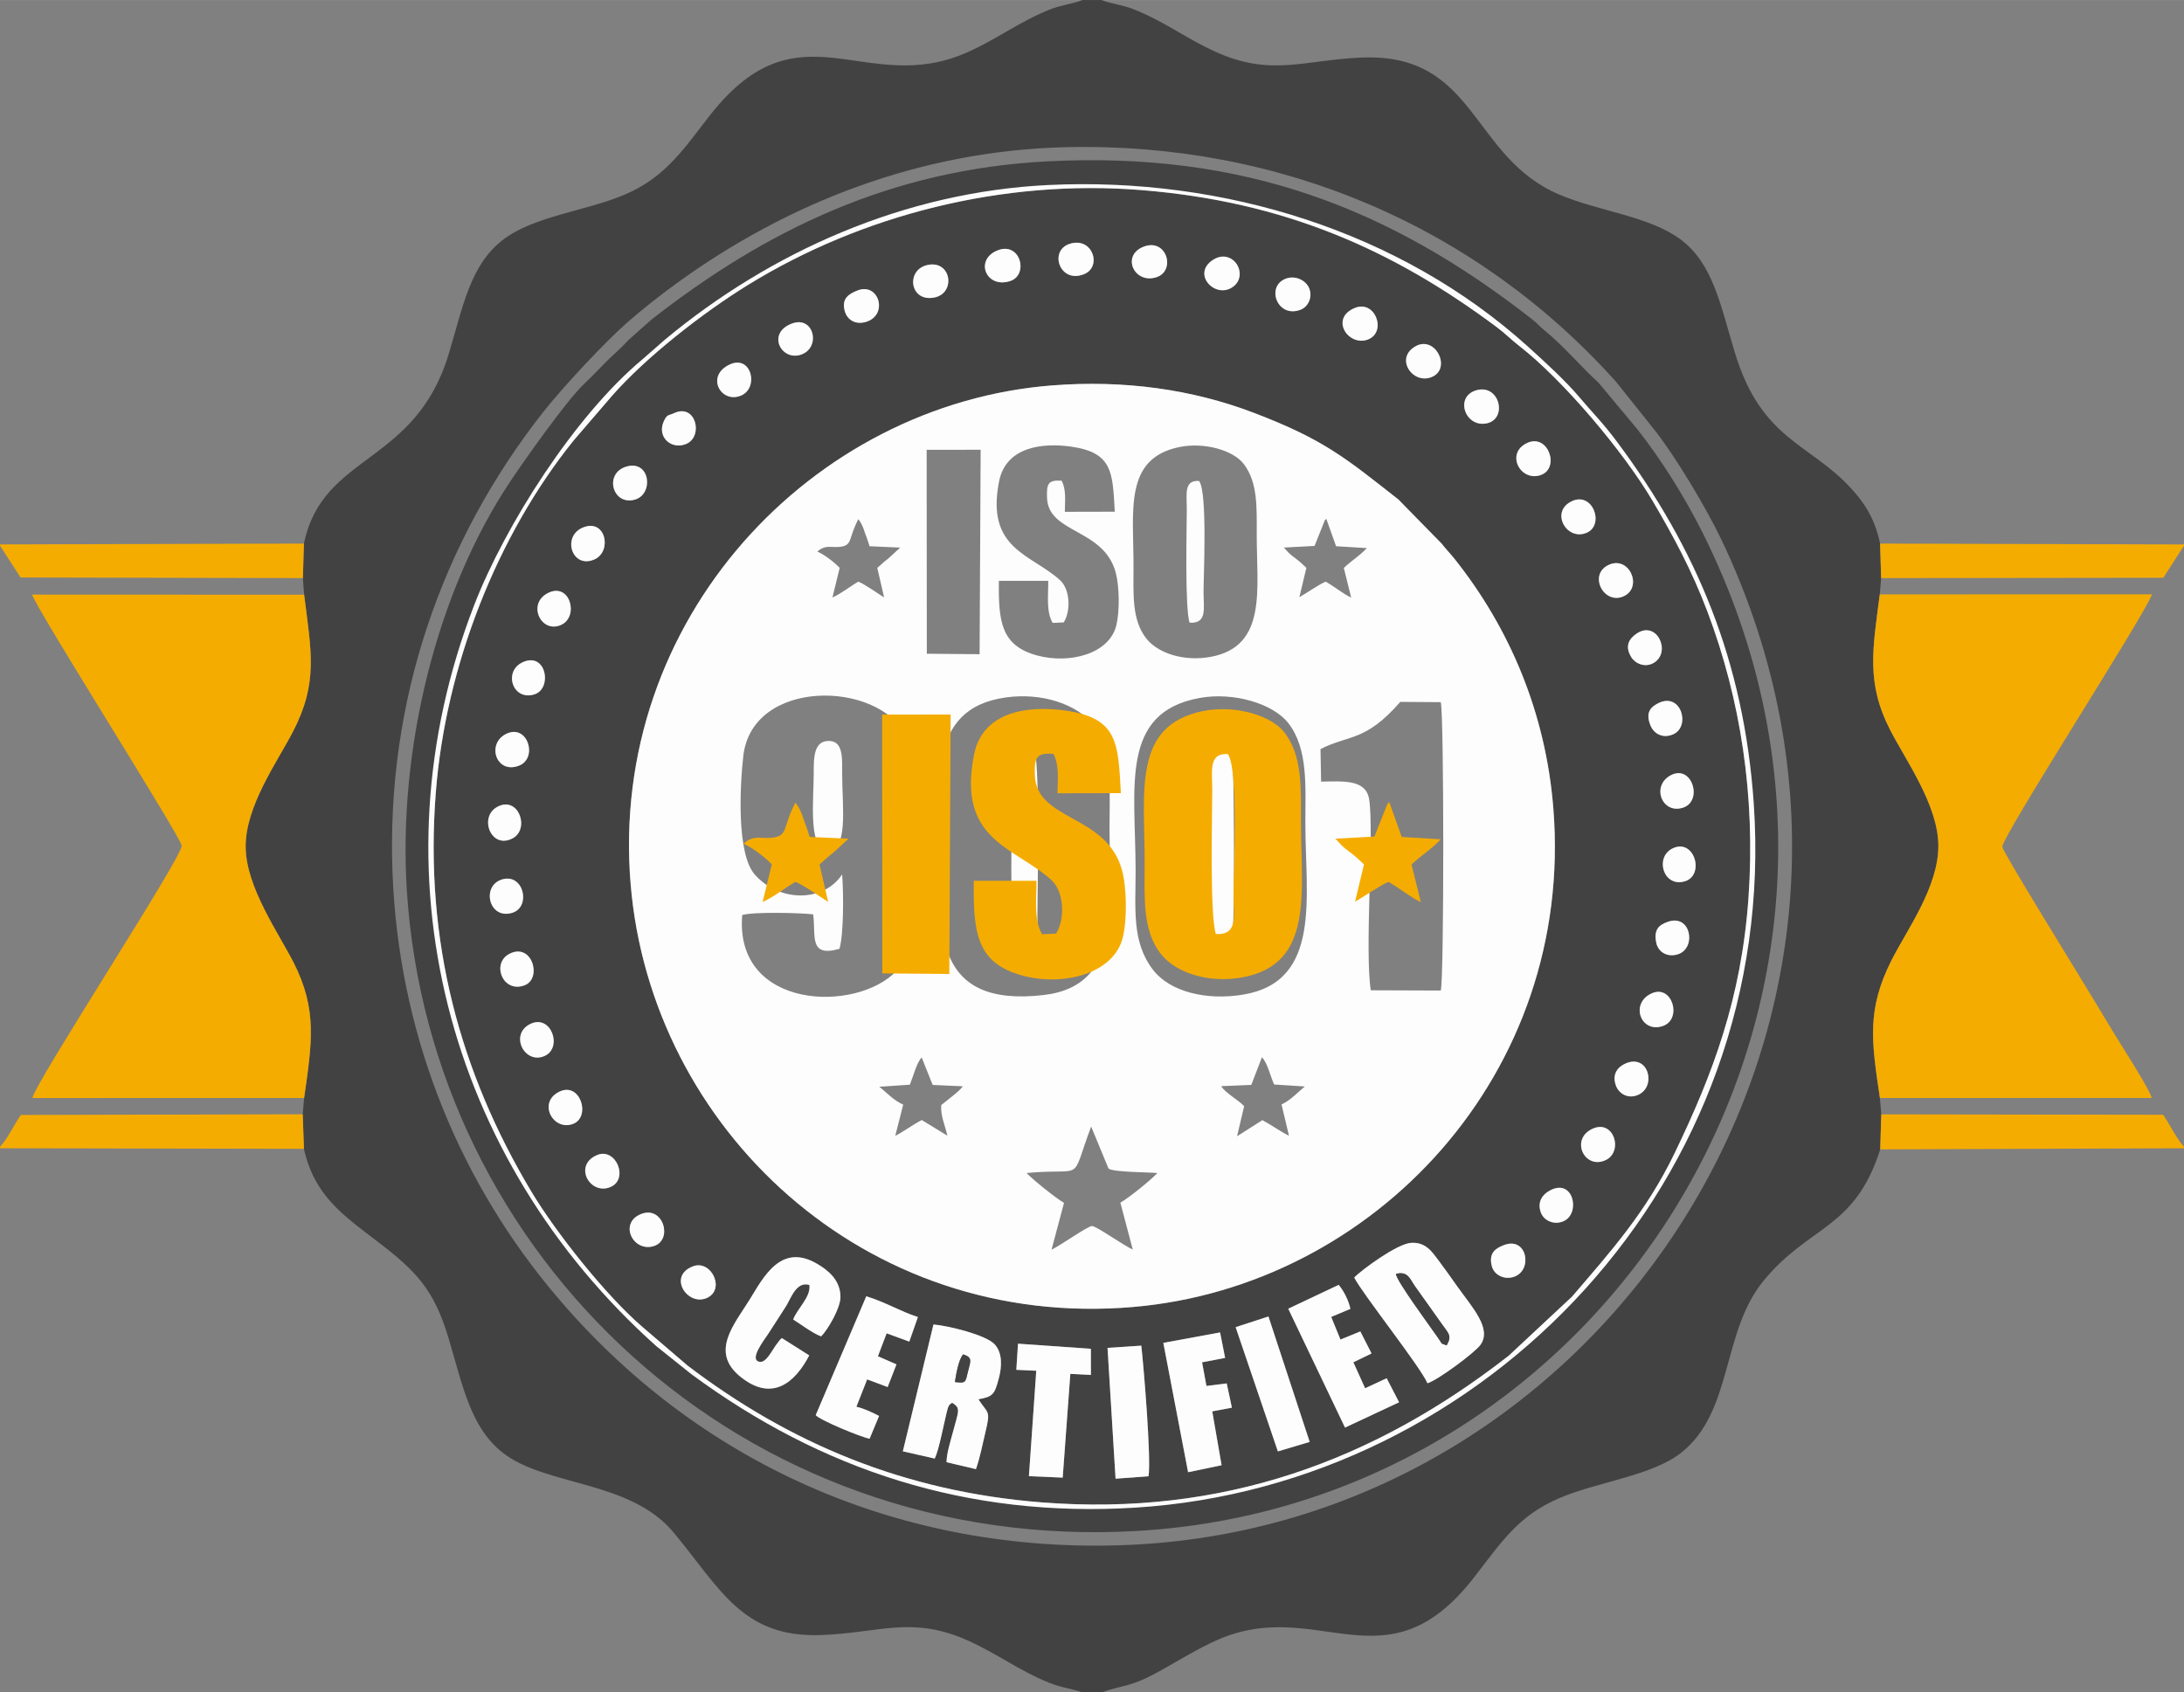 <?xml version="1.0" encoding="UTF-8"?>
<!DOCTYPE svg PUBLIC "-//W3C//DTD SVG 1.1//EN" "http://www.w3.org/Graphics/SVG/1.1/DTD/svg11.dtd">
<!-- Creator: CorelDRAW 2020 (64-Bit) -->
<svg xmlns="http://www.w3.org/2000/svg" xml:space="preserve" width="8.879in" height="6.881in" version="1.1" style="shape-rendering:geometricPrecision; text-rendering:geometricPrecision; image-rendering:optimizeQuality; fill-rule:evenodd; clip-rule:evenodd"
viewBox="0 0 1621.55 1256.59"
 xmlns:xlink="http://www.w3.org/1999/xlink"
 xmlns:xodm="http://www.corel.com/coreldraw/odm/2003">
 <rect x="0" y="0" width="1621.55" height="1256.59" fill="#808080" stroke="none"/>
 <defs>
  <style type="text/css">
   <![CDATA[
    .str0 {stroke:#434242;stroke-width:1.27;stroke-miterlimit:2.613}
    .fil0 {fill:#434242}
    .fil2 {fill:#F5AC00}
    .fil1 {fill:#FDFDFD}
   ]]>
  </style>
 </defs>
 <g id="Layer_x0020_1">
  <path class="fil0" d="M726.46 1038.98c7.21,11.17 9.26,7.59 5.03,25.16 -2.18,9.04 -3.8,17.88 -6.86,26.71l-21.85 -5.15c0.09,-6.74 2.73,-14.77 4.56,-21.67 4.49,-16.97 6.16,-18.25 -0.34,-22.48 -2.67,1.63 -2.88,2.15 -4.35,8.2 -2.1,8.6 -5.53,26.88 -8.62,33.24l-23.69 -5.36 22.74 -94.2c11.54,1.02 39.1,7.85 45.41,14.72 5.84,6.36 5.49,16.41 3.07,25.43 -3.07,11.42 -4.05,13.48 -15.09,15.39zm83.51 -18.05l-15.28 -0.82 -5.66 77.05 -25.09 -1.09 5.45 -78.27 -14.8 -0.69 1.25 -19.41 54.11 3.79 0.03 19.43zm12.33 -20.09l25.08 -1.67c1.95,17.24 7.4,83.64 5.37,97.01l-24.48 1.78 -5.97 -97.11zm41.44 -3.74l42.14 -7.76 3.73 18.93 -17.11 3.28 3.25 17.54 15.06 -1.89 3.82 18.03 -14.57 2.73 6.94 40 -24.88 5.2 -18.39 -96.05zm53.69 -11.66l24.35 -7.94 30.62 93.14 -23.61 7.05 -31.36 -92.26zm-242.3 10.73l-16.82 -6.15 -6.49 17.04 13.78 6.02 -6.54 16.84 -15.22 -5.7 -7.99 20.32c5.94,1.35 12.17,4.44 16.85,6.82l-7.04 16.92c-6.52,-1.21 -36.57,-13.6 -40.01,-17.5l37.54 -88.25c14.18,4.27 25.14,11.16 38.34,15.4l-6.39 18.25zm313.25 -18.34l6.87 16.82 14.75 -6.05 8.34 16.37 -13.51 6.55 8.72 19.29 16.01 -7.45 9.21 17.85 -40.14 18.8 -42.15 -88.27 37.45 -17.71c3.98,4.75 7.37,11.68 8.7,17.84l-14.25 5.97zm-473.82 -37.58c13.69,-5.17 24.55,17.75 9.77,23.72 -14.15,5.71 -28.76,-16.55 -9.77,-23.72zm65.95 53.29l20.32 12.84c-10.36,19.85 -27.48,35.26 -51.46,15.54 -22.21,-18.26 -4.28,-38.46 7.12,-56.81 10.24,-16.48 23.15,-42.72 50.37,-26.63 7.57,4.48 17.28,11.85 17.14,24.71 -0.09,8.34 -9.53,24.28 -14.31,29.06 -5.92,-1.99 -15.55,-9.31 -20.78,-12.51 2.96,-8.15 13.26,-16.62 12.04,-25.67 -9.73,-2.93 -13.71,9.96 -17.25,15.61 -4.4,7.03 -8.65,13.36 -13.32,20.68 -2.69,4.22 -14.95,19.62 -6.18,20.84 4.49,0.62 8.83,-8.05 11.67,-12.1 0.47,-0.68 1.74,-2.41 2.11,-2.86 1.7,-2.07 0.98,-1.36 2.53,-2.72zm424.97 -44.93c4.83,-5.19 31.65,-25.1 42.21,-25.77 10.98,-0.7 15.71,6.86 20.49,13.2 4.97,6.6 8.95,12.31 13.58,18.85 11.23,15.86 26.17,31.55 17.4,43.72 -4.29,5.95 -32.1,26.43 -39.3,28.48 -5.42,-12.52 -48.4,-66.57 -54.37,-78.47zm111.1 -24.1c17.12,-6.63 21.65,18.22 7.89,23.39 -7.49,2.81 -15.19,-1.25 -16.86,-7.79 -2.6,-10.19 3.37,-13.43 8.97,-15.6zm-640.89 -22.97c16.64,-6.93 24.19,18.97 9.92,23.63 -15.4,5.03 -26.41,-16.77 -9.92,-23.63zm675.97 -18.04c16.67,-8.06 21.83,17.35 9.47,23.13 -7.1,3.32 -14.76,-0.24 -17,-6.07 -2.92,-7.61 0.46,-13.65 7.53,-17.06zm-708.3 -25.88c13.88,-5.82 23.87,17.94 9.77,23.8 -15.08,6.27 -27.82,-16.23 -9.77,-23.8zm739.18 -19.57c15.84,-7.06 22.96,17.12 9.56,23.35 -15.78,7.34 -26.61,-15.76 -9.56,-23.35zm-767.01 -27.57c15.38,-7.22 23.26,18.7 10.11,23.94 -14.88,5.93 -26.92,-16.04 -10.11,-23.94zm791.45 -20.86c16.88,-7.36 23.14,16.89 9.54,23.19 -7.73,3.58 -14.58,-0.81 -16.74,-6.73 -3.02,-8.26 1,-13.76 7.2,-16.47zm-812.83 -29.51c15.2,-6.92 23.67,17.88 10.28,23.9 -15.15,6.82 -26.64,-16.46 -10.28,-23.9zm832.25 -22.56c15.19,-6.78 22.66,18.92 8.53,24.14 -16.54,6.11 -25.19,-16.7 -8.53,-24.14zm-848.35 -29.21c16.86,-9.03 24.85,18.24 11.35,23.28 -16.04,6 -24.74,-16.11 -11.35,-23.28zm860.12 -23.83c17.21,-6.24 21.58,18.95 8.14,23.86 -7.63,2.79 -15.09,-1.02 -16.59,-8.39 -2.09,-10.23 2.42,-13.28 8.46,-15.47zm-865.2 -31.58c15.87,-4.55 21.39,20.28 7.6,24.75 -17.59,5.71 -23.62,-20.16 -7.6,-24.75zm868.75 -22.92c16.23,-8.1 24.34,19.76 9.26,24.34 -15.91,4.83 -22.63,-17.67 -9.26,-24.34zm-460.43 -343.87c53.3,-4.13 103.83,2.89 149.54,20.32 52.45,20 68.36,33.74 107.45,64.39l32.11 32.78c3.15,4.1 6.34,7.24 9.65,11.41 40.8,51.3 67.56,114.06 73.26,184.92 15.9,197.76 -133.52,355.12 -311.9,370.49 -199.92,17.23 -357.96,-133.05 -373.14,-313.71 -16.56,-197.09 134.94,-356.8 313.04,-370.6zm-412.2 313.03c15.86,-8.74 24.53,16.23 11.62,23.22 -16.06,8.69 -25.4,-15.62 -11.62,-23.22zm871.84 -23.76c15.48,-7.65 23.56,19.38 8.7,24.26 -15.83,5.2 -24.02,-16.69 -8.7,-24.26zm-864.39 -30.83c15.48,-6.73 23.02,18.62 8.59,24 -17.09,6.37 -24.34,-17.15 -8.59,-24zm854.79 -22.52c16.85,-8.37 24.11,17.31 11.04,23.12 -8,3.56 -14.53,-0.68 -16.91,-6.47 -4.11,-10.02 0.52,-13.99 5.88,-16.65zm-841.7 -30.99c16.21,-5.77 20.33,20.32 7.12,24.49 -16.6,5.25 -23.87,-18.53 -7.12,-24.49zm825.53 -20.66c15.04,-10.13 25.84,13.58 12.94,21.6 -6.65,4.13 -14.03,0.56 -16.84,-3.95 -5.16,-8.27 -1.78,-13.81 3.91,-17.65zm-808.55 -29.99c16.43,-8.61 23.62,17.2 10.1,23.49 -14.75,6.87 -25.66,-15.34 -10.1,-23.49zm787.06 -20.65c15.61,-8.16 26.23,15.67 12.39,22.66 -14.74,7.43 -26.94,-15.05 -12.39,-22.66zm-761.14 -27.99c17.16,-7.38 22.32,17.64 8.73,23.6 -16.47,7.22 -24.28,-16.91 -8.73,-23.6zm733.44 -19.12c16.22,-8.92 25.56,16.53 12.54,22.67 -14.75,6.95 -27.52,-14.43 -12.54,-22.67zm-700.76 -26.29c17.59,-5.01 20.37,20.63 6.04,24.6 -16.56,4.59 -23.13,-19.73 -6.04,-24.6zm668.59 -17.46c15.66,-7.38 24.7,18.76 10.1,23.8 -15.03,5.2 -26.43,-16.11 -10.1,-23.8zm-633.38 -22.16c16.26,-7.6 22.06,17.36 9.07,22.83 -11.02,4.64 -21.9,-5.14 -16.71,-16.67 2.51,-5.57 3.47,-4.21 7.64,-6.16zm595.81 -17.02c17.14,-4.86 23.39,21.27 7.59,24.58 -15.97,3.35 -24.2,-19.87 -7.59,-24.58zm-554.24 -19.21c15.97,-7.24 21.8,17.71 7.96,23.26 -14.87,5.97 -26.4,-14.9 -7.96,-23.26zm508.54 -13.18c14.77,-8.87 26.94,15.14 13.58,22.04 -14.28,7.37 -29.05,-12.76 -13.58,-22.04zm-462.55 -17.14c16.59,-6.21 21.94,18.58 6.15,23.28 -14.39,4.28 -24.91,-16.26 -6.15,-23.28zm418.21 -11.68c15.05,-5.93 23.6,18.06 9.49,23.51 -14.6,5.63 -28.84,-15.89 -9.49,-23.51zm-369.63 -12.83c15.56,-6.3 23.09,17.15 7.4,22.94 -7.97,2.94 -14.9,-0.65 -16.8,-7.86 -2.51,-9.48 3.45,-12.67 9.41,-15.09zm318.15 -8.83c6.96,-2.59 14.6,1.14 17.13,6.76 2.98,6.61 -0.42,13.99 -6.04,16.24 -17.31,6.93 -26.37,-17.31 -11.09,-23zm-266.28 -10.09c17.9,-4.07 21.49,20.8 5.41,24.07 -18.5,3.76 -21.54,-20.4 -5.41,-24.07zm211.91 -3.68c14.94,-9.91 27.58,11.04 14.85,19.99 -12.9,9.06 -30.55,-9.57 -14.85,-19.99zm-160.52 -6.88c17.56,-7.86 24.39,17.72 10.26,22.4 -17.72,5.87 -26.54,-15.11 -10.26,-22.4zm108.97 -2.97c17.29,-7.01 24.48,17.5 10.05,22.46 -16.43,5.64 -26.64,-15.73 -10.05,-22.46zm-54.49 -2.26c16.99,-5.32 24.08,16.99 10.66,22.51 -18.19,7.48 -26.54,-17.54 -10.66,-22.51zm503.89 485.47c5.29,-75.4 -5.98,-147.38 -30.42,-212.14 -11.75,-31.14 -25.55,-56.54 -40.79,-82.44 -21.36,-36.29 -66.39,-89.71 -99.03,-115.06 -5.85,-4.54 -10.44,-9.29 -16.78,-14.02 -77.63,-57.92 -157.89,-93.01 -263.06,-101.63 -103.71,-8.5 -208.64,18.49 -292.79,70.38 -33.36,20.57 -75.59,53.48 -100.93,82.32l-28.49 33.14c-56.38,69.97 -95.05,166.86 -102.38,261.83 -8.48,109.79 17.73,206.92 71,295.99 18.09,30.25 55.64,77.56 82.67,100.64l33.17 28.41c75.48,57.49 160.84,93.67 263.05,101.67 134.4,10.52 246.68,-30.84 346.72,-108.89l46.99 -43.83c28.7,-33.52 55.01,-62.6 76.37,-106.91 28.05,-58.19 49.44,-114.49 54.7,-189.45z"/>
  <path class="fil0" d="M790.87 109.27c159.33,-3.9 305.65,58.75 409.16,174.38l28.82 36.1c15.26,19.42 38.09,57.56 49.08,80.6 166.46,348.88 -83.61,735.92 -446.87,747.05 -169.22,5.19 -320.14,-65.08 -424.04,-192.33 -69.06,-84.58 -111.07,-190.92 -115.57,-306.45 -4.98,-127.79 36.26,-246.55 111.83,-342.66 14.32,-18.21 45.78,-52 62.81,-66.87 11.03,-9.63 23.28,-19.33 36.19,-28.7 82.23,-59.72 180.7,-98.48 288.61,-101.12zm-565.24 294.33l-0.76 25.63 0.93 12.33c5.31,42.52 10.56,65.3 -8.36,101.81 -11.53,22.24 -35.48,55.54 -35.06,85.8 0.41,29.67 24.27,63.34 35.48,85.3 18.03,35.31 13.7,60.05 7.94,100.78l-1.05 12.12 0.91 25.66c7.68,34.28 28.07,48.57 54.3,68.58 29.23,22.3 42.26,35.98 53.01,71.76 10.54,35.09 16.1,66 39.95,85.02 31.81,25.37 94.59,20.37 127.09,59.37 34.85,41.8 51.07,78.4 109.6,76.3 43.35,-1.56 67.23,-14.5 108.59,3.89 22.79,10.13 37.43,22.09 60.9,31.57 9.26,3.74 16.05,4.16 24.6,7.09l14.13 0c18.91,-6.44 21.25,-3.37 45.47,-17.06 12.85,-7.26 26.33,-15.5 40.02,-21.62 74.95,-33.49 125.4,37.59 190.65,-46.11 20.92,-26.84 33.1,-46.31 63.74,-59.43 28.55,-12.22 69.1,-16.53 90.9,-34.01 38.19,-30.64 29.51,-89.29 60.75,-127.38 34.08,-41.55 67.6,-37.79 86.65,-97.56l0.78 -26.02 -1.02 -12.13c-6.23,-42 -9.87,-65.41 8.44,-101.91 11.44,-22.8 35.33,-55.03 34.97,-85.84 -0.35,-29.82 -24.02,-62.71 -35.62,-85.2 -18.22,-35.34 -13.08,-60.45 -7.89,-101l1.02 -12.09 -0.75 -25.63c-4.06,-19.14 -12.05,-30.7 -21.69,-41.18 -30.89,-33.56 -66.37,-35.72 -86.08,-100.35 -10.73,-35.19 -16.13,-66.36 -40.49,-84.4 -23.34,-17.29 -60.7,-20.79 -90.02,-33.27 -66.06,-28.1 -61.33,-105.61 -147.31,-101.69 -43.22,1.97 -66.96,14.3 -108.15,-4.45 -22.59,-10.28 -37.29,-22.26 -60.86,-31.57 -7.75,-3.06 -16.9,-4.04 -23.48,-6.71l-14.15 0c-7.16,2.88 -16.08,3.67 -24.64,7.17 -23.58,9.61 -37.93,21.4 -60.83,31.61 -75.74,33.77 -124.36,-37.87 -190.62,46.17 -18.65,23.66 -32.67,46.36 -63.7,59.49 -29.51,12.49 -68.04,15.95 -90.95,33.94 -24.23,19.03 -29.2,49.64 -39.97,84.95 -25.13,82.36 -93.42,73.12 -107.35,140.27z"/>
  <path class="fil1" d="M762.21 870.96c44.44,-4.17 31.81,8.62 47.93,-34.5l12.85 31.09c2.58,2.86 29.62,2.78 36.33,3.44 -4.93,5.31 -21.24,18.46 -27.48,22.01l9.2 34.81c-6.62,-2.91 -27.1,-17.48 -30.25,-17.48 -3.13,0 -23.73,14.6 -30.06,17.56l9.27 -34.75c-5.73,-3.22 -23.63,-17.56 -27.78,-22.18zm189.28 -50.91l5.54 23.28c-7.48,-3.82 -12.38,-7.65 -19.77,-11.61l-18.79 11.97 5.27 -22.36c-4.45,-4.75 -14.08,-9.83 -17.01,-14.84l22.32 -0.95 7.91 -20.53c4.28,4.53 6.05,13.71 9.04,20.24l22.77 1.47c-5.46,4.5 -10.68,10.36 -17.27,13.33zm-298.63 -13.12l22.71 -1.55c2.65,-6.68 4.96,-16.11 8.73,-20.25l8.18 20.44 22.35 1c-2.08,3.5 -11.9,10.46 -15.98,13.95 -0.69,7.6 2.89,15.3 4.56,22.74l-19.05 -11.64c-7.44,3.95 -12.32,7.9 -19.66,11.75l5.91 -23.17c-7.24,-3.14 -12.4,-9.14 -17.76,-13.26zm237.58 -288.66c25.2,-4.67 54.73,4.04 66.11,18.66 14.81,19.02 12.65,46.84 12.64,74.4 -0.01,54.39 12.37,117.3 -45.93,127.13 -27.6,4.65 -54.69,-2.08 -67.2,-18.39 -16.09,-20.98 -12.82,-45.43 -12.91,-74.69 -0.19,-61.76 -11.63,-116.18 47.29,-127.11zm-143.44 -0.45c26.47,-3.65 52.28,4.77 65.27,20.69 14.02,17.18 11.51,50.76 11.51,76.06 -0,55.45 11.16,117.26 -48.95,124.25 -82.13,9.55 -76.9,-49.61 -77.07,-96.69 -0.2,-56.88 -11.4,-115.95 49.24,-124.32zm-121.74 131.41c-13.51,20.6 -46.37,21.1 -64.9,0.07 -13.48,-15.29 -11.06,-65.23 -8.48,-88 6.53,-57.65 99.97,-56.51 121.03,-14.79 9.38,18.58 6.03,66.84 6.14,90.76 0.14,29.78 3.68,65.45 -13.37,83.56 -29.66,31.5 -120.44,28.99 -114.62,-41.4 7.81,-2.5 42.85,-1.67 52.68,-0.54 2.2,15.82 -3.61,32.23 19.54,25.6 3.18,-11.09 3.11,-41.03 1.97,-55.27zm355.18 -93.04c20.97,-10.75 33.33,-5.26 59.23,-35.05l30.04 0.21c2.46,7.55 2.51,206.14 0.01,214.13l-51.95 -0.19c-4.7,-30.07 2.58,-117.5 -1.21,-141.74 -2.37,-15.16 -19.55,-13.41 -35.69,-13.21l-0.43 -24.15zm-292.44 -222.22l40.1 -0.04 -0.78 151.81 -39.19 -0.35 -0.12 -151.42zm187.98 -2.12c18.22,-3.64 39.71,2.41 47.52,12.71 10.46,13.79 9.58,32.18 9.58,52.72 0,40.47 7.73,82.33 -33.69,90.33 -20.15,3.89 -39.76,-2.51 -48.47,-13.76 -10.53,-13.61 -9.4,-32.25 -9.32,-52.25 0.17,-42.21 -7.62,-81.36 34.38,-89.75zm107.57 54.67c0.1,-0.59 0.47,-0.7 1.22,-1.21l7.23 20.26 22.83 1.37c-4.95,5.48 -11.91,9.71 -17.08,14.76l5.45 22c-6.31,-2.97 -12.79,-8.46 -18.91,-11.83 -4.28,1.56 -14.99,9.04 -19.57,11.54l5.22 -21.81c-3.75,-3.49 -4.8,-4.57 -8.82,-7.6 -1.7,-1.28 -2.33,-1.65 -4.44,-3.69l-3.47 -3.75 22.8 -1.22 7.53 -18.83zm-359.01 19.37c8.45,-1.32 5.34,-6.3 12.73,-20.4 0.56,0.67 1.03,1.17 2.1,3.13l1.1 2.26c0.84,1.88 1.09,2.97 1.73,4.74 1.16,3.23 2.38,6.31 3.37,9.95l22.78 1.01 -8.83 8.12c-3.48,2.64 -4.72,4 -8.15,6.98l5.04 21.89c-4.27,-2.63 -14.81,-10.15 -19.14,-11.7 -5.99,3.43 -12.83,8.97 -19.21,11.75l5.39 -22.01c-4.12,-4.24 -11.08,-9.7 -16.58,-12.07 6.28,-5.62 10.57,-2.54 17.67,-3.65zm165.26 56.22c5.5,-8.86 4.58,-24.7 -2.77,-31.36 -21.54,-19.5 -55.27,-22.85 -45.24,-73.36 5.09,-25.68 32.13,-28.86 53.69,-25.75 30.69,4.42 30.57,19.12 32.21,48.29l-37.09 0.08c0.15,-9.01 1.08,-16.38 -2.37,-23.12 -9.99,-0.59 -11.27,2.1 -10.84,12.83 1.07,26.66 42.26,22.49 51.02,55.49 2.72,10.27 2.96,28.53 0.45,38.99 -5.12,21.34 -34.64,28.96 -58.68,22.51 -26.9,-7.22 -28.94,-25.06 -28.55,-55.47l36.67 -0c0.06,10.85 -1.66,22.88 3.28,31.26l8.21 -0.37zm-8.51 -175.97c-178.1,13.8 -329.6,173.51 -313.04,370.6 15.18,180.66 173.21,330.94 373.14,313.71 178.38,-15.37 327.8,-172.74 311.9,-370.49 -5.7,-70.86 -32.47,-133.63 -73.26,-184.92 -3.31,-4.16 -6.5,-7.3 -9.65,-11.41l-32.11 -32.78c-39.09,-30.65 -55,-44.39 -107.45,-64.39 -45.71,-17.43 -96.24,-24.45 -149.54,-20.32z"/>
  <path class="fil0 str0" d="M778.78 137.31c129.42,-6.14 260.76,34.38 355.45,119.79 12.41,11.19 28.39,25.81 38.41,37.77 9.63,11.48 17.03,18.46 28.18,33.43 58.6,78.69 94.04,162.3 101.3,268.4 19.15,279.89 -199.47,506.45 -458.94,522.72 -125.22,7.85 -233.48,-28.09 -329.68,-98.94l-26.15 -20.9c-155.54,-139.03 -212.06,-351.99 -135.3,-550.27 22.95,-59.27 74.71,-140.74 125.27,-182.82l16.43 -14.39c78.15,-64.94 177.49,-109.69 285.03,-114.79zm-1.08 -16.91c-116.31,5.99 -209.19,51.36 -293.53,117.29l-17.17 15.26c-5.66,6.33 -10.5,10.08 -16.43,15.99 -6.14,6.13 -8.9,9.41 -16.16,16.26 -13.42,12.65 -44.91,57.52 -54.58,71.95 -55.32,82.54 -83.68,199.57 -77.15,303.6 17.04,271.38 248.79,492.64 542.12,475.34 355.87,-20.99 586.63,-403.69 419.14,-739.52 -13.99,-28.04 -31.66,-55.83 -48.87,-77.62l-28.77 -34.49c-12.68,-11.43 -25.35,-26.82 -40.41,-39.07 -3.43,-2.79 -4.96,-4.89 -8.51,-7.67 -106.31,-83.23 -214.85,-124.77 -359.67,-117.31z"/>
  <path class="fil2" d="M1395.77 815.28l201.74 -0.05c-1.03,-5.9 -23.74,-41 -27.38,-47.09 -9.45,-15.84 -18.54,-30.6 -28.12,-46.4 -6.56,-10.82 -55.07,-89.47 -55.34,-92.91 -0.57,-7.49 107.14,-174.3 111.07,-187.55l-202.07 0.04c-5.2,40.55 -10.34,65.66 7.89,101 11.6,22.49 35.27,55.38 35.62,85.2 0.36,30.81 -23.53,63.05 -34.97,85.84 -18.31,36.5 -14.67,59.91 -8.44,101.91z"/>
  <path class="fil2" d="M225.8 815.25c5.76,-40.73 10.08,-65.47 -7.94,-100.78 -11.21,-21.96 -35.07,-55.64 -35.48,-85.3 -0.42,-30.26 23.53,-63.56 35.06,-85.8 18.93,-36.51 13.68,-59.29 8.36,-101.81l-201.96 -0.08c3.13,10.78 110.6,180.12 111.05,186.44 0.6,8.45 -108.87,175.78 -110.83,187.4l201.74 -0.06z"/>
  <path class="fil1" d="M1298.21 666.46c-5.26,74.96 -26.65,131.26 -54.7,189.45 -21.36,44.31 -47.66,73.38 -76.37,106.91l-46.99 43.83c-100.04,78.04 -212.32,119.41 -346.72,108.89 -102.22,-8 -187.58,-44.18 -263.05,-101.67l-33.17 -28.41c-27.03,-23.07 -64.58,-70.39 -82.67,-100.64 -53.27,-89.06 -79.48,-186.19 -71,-295.99 7.34,-94.97 46,-191.86 102.38,-261.83l28.49 -33.14c25.34,-28.84 67.57,-61.74 100.93,-82.32 84.15,-51.89 189.09,-78.89 292.79,-70.38 105.16,8.62 185.43,43.71 263.06,101.63 6.34,4.73 10.93,9.47 16.78,14.02 32.64,25.34 77.68,78.77 99.03,115.06 15.24,25.9 29.04,51.3 40.79,82.44 24.44,64.76 35.72,136.74 30.42,212.14zm-519.43 -529.14c-107.55,5.1 -206.88,49.85 -285.03,114.79l-16.43 14.39c-50.56,42.08 -102.32,123.55 -125.27,182.82 -76.76,198.28 -20.24,411.24 135.3,550.27l26.15 20.9c96.2,70.85 204.46,106.79 329.68,98.94 259.47,-16.27 478.09,-242.83 458.94,-522.72 -7.26,-106.1 -42.69,-189.71 -101.3,-268.4 -11.15,-14.97 -18.55,-21.94 -28.18,-33.43 -10.03,-11.95 -26.01,-26.58 -38.41,-37.77 -94.69,-85.41 -226.04,-125.93 -355.45,-119.79z"/>
  <path class="fil2" d="M1396.01 853.42l225.54 -0.81 0 -1.05c-5.81,-6.55 -10.08,-15.84 -15.45,-23.83l-209.31 -0.32 -0.78 26.02z"/>
  <polygon class="fil2" points="1396.68,429.24 1606.18,428.98 1621.55,405.17 1621.55,404.24 1395.93,403.61 "/>
  <path class="fil2" d="M-0 851.54l0 1.05 225.67 0.43 -0.91 -25.66 -209.29 0.51c-5.35,7.7 -9.57,17.28 -15.47,23.66z"/>
  <polygon class="fil2" points="224.88,429.22 225.63,403.6 -0,404.22 -0,405.12 15.26,428.78 "/>
  <path class="fil1" d="M1036.43 945.88c9.1,-2.34 10.5,4.11 14.26,9.33l20.21 28.42c4.53,6.42 7.36,8.16 3.18,15.36 -5.24,-2.37 -1.98,0.69 -6.45,-5.72 -5.99,-8.59 -31.08,-42.59 -31.2,-47.38zm-30.94 2.73c5.97,11.9 48.96,65.95 54.37,78.47 7.2,-2.04 35.01,-22.53 39.3,-28.48 8.78,-12.16 -6.16,-27.86 -17.4,-43.72 -4.63,-6.54 -8.61,-12.25 -13.58,-18.85 -4.78,-6.34 -9.5,-13.9 -20.49,-13.2 -10.56,0.67 -37.38,20.59 -42.21,25.77z"/>
  <path class="fil1" d="M708.98 1026.18c0.93,-5.71 2.55,-16.27 6.13,-20.55 6.92,2.31 5.75,4.44 3.58,12.81 -2.04,7.88 -1.08,8.79 -9.71,7.74zm17.48 12.8c11.04,-1.91 12.02,-3.97 15.09,-15.39 2.43,-9.02 2.78,-19.07 -3.07,-25.43 -6.31,-6.87 -33.87,-13.71 -45.41,-14.72l-22.74 94.2 23.69 5.36c3.09,-6.37 6.52,-24.64 8.62,-33.24 1.48,-6.05 1.69,-6.57 4.35,-8.2 6.51,4.23 4.83,5.51 0.34,22.48 -1.82,6.89 -4.47,14.93 -4.56,21.67l21.85 5.15c3.06,-8.82 4.68,-17.66 6.86,-26.71 4.23,-17.56 2.18,-13.99 -5.03,-25.16z"/>
  <path class="fil1" d="M580.52 993.54c-1.55,1.36 -0.83,0.66 -2.53,2.72 -0.37,0.45 -1.63,2.18 -2.11,2.86 -2.83,4.04 -7.17,12.72 -11.67,12.1 -8.77,-1.22 3.49,-16.62 6.18,-20.84 4.68,-7.32 8.92,-13.66 13.32,-20.68 3.54,-5.65 7.52,-18.55 17.25,-15.61 1.22,9.05 -9.08,17.52 -12.04,25.67 5.22,3.2 14.86,10.51 20.78,12.51 4.78,-4.78 14.23,-20.73 14.31,-29.06 0.13,-12.86 -9.57,-20.24 -17.14,-24.71 -27.22,-16.09 -40.13,10.15 -50.37,26.63 -11.41,18.35 -29.33,38.55 -7.12,56.81 23.98,19.72 41.11,4.31 51.46,-15.54l-20.32 -12.84z"/>
  <path class="fil1" d="M1002.63 971.86c-1.33,-6.16 -4.72,-13.1 -8.7,-17.84l-37.45 17.71 42.15 88.27 40.14 -18.8 -9.21 -17.85 -16.01 7.45 -8.72 -19.29 13.51 -6.55 -8.34 -16.37 -14.75 6.05 -6.87 -16.82 14.25 -5.97z"/>
  <path class="fil1" d="M681.52 977.92c-13.2,-4.24 -24.16,-11.13 -38.34,-15.4l-37.54 88.25c3.44,3.9 33.49,16.29 40.01,17.5l7.04 -16.92c-4.68,-2.37 -10.91,-5.47 -16.85,-6.82l7.99 -20.32 15.22 5.7 6.54 -16.84 -13.78 -6.02 6.49 -17.04 16.82 6.15 6.39 -18.25z"/>
  <polygon class="fil1" points="882.12,1093.14 907,1087.95 900.06,1047.95 914.64,1045.22 910.81,1027.19 895.75,1029.08 892.5,1011.54 909.61,1008.26 905.88,989.34 863.73,997.09 "/>
  <polygon class="fil1" points="809.94,1001.5 755.84,997.71 754.58,1017.12 769.39,1017.8 763.94,1096.08 789.02,1097.16 794.69,1020.11 809.97,1020.93 "/>
  <path class="fil1" d="M914.7 698.89c2.28,-11.44 1.44,-108.36 0.77,-131.43 -0.79,-27.08 -15.67,-17.56 -17.67,-10.42 -2.14,7.66 -1.54,111.23 -1.09,132.19 0.58,26.78 16.3,18.16 17.99,9.66z"/>
  <path class="fil1" d="M767.05 551.37c-18.64,-5.21 -15.73,11.33 -15.65,25.9 0.13,24.71 -2.52,117.3 2.94,127.69 18.15,5.42 15.87,-10.61 15.91,-25.52 0.06,-25.24 2.36,-116.22 -3.2,-128.07z"/>
  <path class="fil1" d="M828.27 1097.95l24.48 -1.78c2.02,-13.37 -3.43,-79.77 -5.37,-97.01l-25.08 1.67 5.97 97.11z"/>
  <polygon class="fil1" points="948.78,1077.69 972.4,1070.64 941.78,977.5 917.42,985.43 "/>
  <path class="fil1" d="M604.17 574.03c0,19.28 -4.11,54.95 8.97,57.04 17.33,2.76 12.12,-32.12 12.12,-57.04 0,-9.92 1.09,-23.32 -9.18,-23.86 -12.01,-0.63 -11.92,12.43 -11.92,23.86z"/>
  <path class="fil1" d="M881.15 377.82c0,13.52 -1.55,74.06 2.11,84.54 13.24,0.72 10.33,-10.68 10.33,-22.92 0,-11.87 3.02,-74.56 -3.35,-82.36 -11.38,-0.73 -9.08,9.92 -9.08,20.74z"/>
  <path class="fil1" d="M1096.24 289.74c-16.61,4.72 -8.38,27.93 7.59,24.58 15.8,-3.31 9.55,-29.45 -7.59,-24.58z"/>
  <path class="fil1" d="M369.09 599.17c-13.78,7.6 -4.45,31.91 11.62,23.22 12.92,-6.99 4.24,-31.96 -11.62,-23.22z"/>
  <path class="fil1" d="M739.84 186.22c-16.28,7.29 -7.46,28.27 10.26,22.4 14.13,-4.68 7.3,-30.26 -10.26,-22.4z"/>
  <path class="fil1" d="M688.45 196.78c-16.12,3.67 -13.09,27.82 5.41,24.07 16.08,-3.27 12.48,-28.14 -5.41,-24.07z"/>
  <path class="fil1" d="M1226.4 737.55c-16.66,7.44 -8.01,30.25 8.53,24.14 14.13,-5.22 6.66,-30.92 -8.53,-24.14z"/>
  <path class="fil1" d="M465.23 346.38c-17.08,4.87 -10.52,29.19 6.04,24.6 14.33,-3.97 11.55,-29.62 -6.04,-24.6z"/>
  <path class="fil1" d="M1231.33 522.06c-5.35,2.66 -9.99,6.63 -5.88,16.65 2.38,5.8 8.91,10.03 16.91,6.47 13.08,-5.81 5.82,-31.49 -11.04,-23.12z"/>
  <path class="fil1" d="M376.54 544.58c-15.75,6.85 -8.49,30.38 8.59,24 14.42,-5.38 6.88,-30.74 -8.59,-24z"/>
  <path class="fil1" d="M1133.81 328.92c-16.33,7.7 -4.93,29 10.1,23.8 14.6,-5.05 5.56,-31.19 -10.1,-23.8z"/>
  <path class="fil1" d="M1182.54 838.05c-17.04,7.59 -6.22,30.69 9.56,23.35 13.4,-6.23 6.27,-30.41 -9.56,-23.35z"/>
  <path class="fil1" d="M432.54 391.79c-15.55,6.69 -7.74,30.81 8.73,23.6 13.59,-5.95 8.43,-30.98 -8.73,-23.6z"/>
  <path class="fil1" d="M1238.17 684.51c-6.03,2.19 -10.54,5.24 -8.46,15.47 1.5,7.37 8.96,11.18 16.59,8.39 13.44,-4.91 9.07,-30.1 -8.14,-23.86z"/>
  <path class="fil1" d="M406.62 440.43c-15.56,8.15 -4.65,30.36 10.1,23.49 13.52,-6.29 6.33,-32.1 -10.1,-23.49z"/>
  <path class="fil1" d="M1006.2 228.53c-19.34,7.62 -5.11,29.14 9.49,23.51 14.11,-5.44 5.56,-29.44 -9.49,-23.51z"/>
  <path class="fil1" d="M954.73 206.87c-15.28,5.69 -6.22,29.93 11.09,23 5.63,-2.25 9.02,-9.63 6.04,-16.24 -2.53,-5.62 -10.17,-9.35 -17.13,-6.76z"/>
  <path class="fil1" d="M475.7 901.54c-16.49,6.87 -5.48,28.66 9.92,23.63 14.27,-4.66 6.72,-30.56 -9.92,-23.63z"/>
  <path class="fil1" d="M1165.98 372.67c-14.98,8.24 -2.21,29.63 12.54,22.67 13.02,-6.14 3.68,-31.59 -12.54,-22.67z"/>
  <path class="fil1" d="M394.15 760.11c-16.35,7.44 -4.86,30.72 10.28,23.9 13.38,-6.02 4.92,-30.82 -10.28,-23.9z"/>
  <path class="fil1" d="M1116.59 924.51c-5.6,2.17 -11.57,5.41 -8.97,15.6 1.67,6.54 9.37,10.6 16.86,7.79 13.76,-5.16 9.23,-30.01 -7.89,-23.39z"/>
  <path class="fil1" d="M1050.55 257.35c-15.47,9.28 -0.69,29.42 13.58,22.04 13.36,-6.9 1.19,-30.91 -13.58,-22.04z"/>
  <path class="fil1" d="M372.97 652.93c-16.02,4.59 -9.99,30.46 7.6,24.75 13.79,-4.48 8.27,-29.3 -7.6,-24.75z"/>
  <path class="fil1" d="M1240.93 575.41c-15.32,7.57 -7.14,29.47 8.7,24.26 14.87,-4.89 6.78,-31.91 -8.7,-24.26z"/>
  <path class="fil1" d="M636.57 215.7c-5.96,2.41 -11.91,5.61 -9.41,15.09 1.91,7.21 8.83,10.8 16.8,7.86 15.7,-5.79 8.16,-29.24 -7.4,-22.94z"/>
  <path class="fil1" d="M1206.98 789.62c-6.2,2.7 -10.22,8.21 -7.2,16.47 2.17,5.92 9.02,10.31 16.74,6.73 13.59,-6.3 7.33,-30.56 -9.54,-23.19z"/>
  <path class="fil1" d="M415.53 810.48c-16.81,7.9 -4.78,29.88 10.11,23.94 13.16,-5.25 5.27,-31.17 -10.11,-23.94z"/>
  <path class="fil1" d="M1193.68 419.78c-14.56,7.61 -2.35,30.09 12.39,22.66 13.84,-6.98 3.22,-30.81 -12.39,-22.66z"/>
  <path class="fil1" d="M443.36 857.62c-18.05,7.57 -5.32,30.07 9.77,23.8 14.1,-5.86 4.11,-29.62 -9.77,-23.8z"/>
  <path class="fil1" d="M794.32 180.99c-15.88,4.97 -7.53,29.99 10.66,22.51 13.42,-5.52 6.33,-27.83 -10.66,-22.51z"/>
  <path class="fil1" d="M378.05 708.33c-13.39,7.17 -4.69,29.28 11.35,23.28 13.5,-5.05 5.51,-32.32 -11.35,-23.28z"/>
  <path class="fil1" d="M1241.72 630.01c-13.37,6.67 -6.65,29.16 9.26,24.34 15.08,-4.57 6.96,-32.44 -9.26,-24.34z"/>
  <path class="fil1" d="M848.81 183.26c-16.6,6.73 -6.39,28.1 10.05,22.46 14.43,-4.96 7.24,-29.47 -10.05,-22.46z"/>
  <path class="fil1" d="M514.56 940.24c-18.98,7.17 -4.38,29.43 9.77,23.72 14.78,-5.97 3.92,-28.89 -9.77,-23.72z"/>
  <path class="fil1" d="M1151.67 883.5c-7.06,3.42 -10.45,9.45 -7.53,17.06 2.24,5.83 9.9,9.38 17,6.07 12.36,-5.78 7.2,-31.19 -9.47,-23.13z"/>
  <path class="fil1" d="M900.36 193.1c-15.7,10.42 1.95,29.05 14.85,19.99 12.73,-8.94 0.09,-29.89 -14.85,-19.99z"/>
  <path class="fil1" d="M500.44 306.76c-4.17,1.95 -5.13,0.59 -7.64,6.16 -5.2,11.53 5.68,21.31 16.71,16.67 12.99,-5.47 7.2,-30.43 -9.07,-22.83z"/>
  <path class="fil1" d="M389.64 491.07c-16.75,5.96 -9.48,29.74 7.12,24.49 13.21,-4.17 9.08,-30.26 -7.12,-24.49z"/>
  <path class="fil1" d="M542 270.53c-18.44,8.36 -6.91,29.23 7.96,23.26 13.84,-5.55 8.02,-30.5 -7.96,-23.26z"/>
  <path class="fil1" d="M1215.17 470.42c-5.69,3.84 -9.07,9.37 -3.91,17.65 2.81,4.51 10.2,8.08 16.84,3.95 12.91,-8.02 2.1,-31.73 -12.94,-21.6z"/>
  <path class="fil1" d="M587.99 240.21c-18.76,7.02 -8.24,27.56 6.15,23.28 15.79,-4.7 10.44,-29.48 -6.15,-23.28z"/>
  <path class="fil0" d="M1050.69 955.21c-3.76,-5.21 -5.16,-11.67 -14.26,-9.33 0.13,4.8 25.22,38.79 31.2,47.38 4.46,6.41 1.21,3.35 6.45,5.72 4.18,-7.19 1.35,-8.94 -3.18,-15.36l-20.21 -28.42z"/>
  <path class="fil0" d="M708.98 1026.18c8.62,1.05 7.67,0.13 9.71,-7.74 2.17,-8.37 3.34,-10.5 -3.58,-12.81 -3.58,4.28 -5.19,14.84 -6.13,20.55z"/>
  <path class="fil2" d="M900.06 586.23c0,-13.73 -2.91,-27.25 11.53,-26.32 8.09,9.9 4.26,89.45 4.26,104.51 0,15.53 3.69,30 -13.1,29.08 -4.64,-13.3 -2.68,-90.11 -2.68,-107.28zm-6.56 -58.34c-53.3,10.66 -43.41,60.33 -43.63,113.9 -0.1,25.38 -1.54,49.04 11.83,66.3 11.05,14.27 35.93,22.4 61.5,17.46 52.56,-10.15 42.75,-63.28 42.75,-114.63 -0,-26.06 1.11,-49.4 -12.16,-66.9 -9.91,-13.07 -37.17,-20.76 -60.3,-16.13z"/>
  <path class="fil2" d="M784.14 693.19l-10.42 0.47c-6.28,-10.63 -4.09,-25.9 -4.17,-39.66l-46.54 0c-0.5,38.59 2.09,61.24 36.23,70.4 30.51,8.19 67.96,-1.48 74.46,-28.56 3.19,-13.28 2.88,-36.45 -0.58,-49.48 -11.11,-41.88 -63.38,-36.6 -64.74,-70.42 -0.55,-13.61 1.09,-17.03 13.76,-16.28 4.38,8.56 3.19,17.9 3,29.34l47.07 -0.1c-2.07,-37.02 -1.93,-55.66 -40.87,-61.27 -27.36,-3.94 -61.67,0.09 -68.14,32.68 -12.72,64.1 30.08,68.35 57.41,93.1 9.33,8.44 10.49,28.55 3.51,39.8z"/>
  <polygon class="fil2" points="655.1,722.73 704.84,723.18 705.83,530.54 654.95,530.58 "/>
  <path class="fil2" d="M552 626.47c6.99,3.01 15.82,9.94 21.05,15.31l-6.85 27.93c8.1,-3.53 16.78,-10.56 24.38,-14.92 5.49,1.96 18.87,11.5 24.28,14.84l-6.39 -27.77c4.35,-3.78 5.92,-5.51 10.34,-8.85l11.2 -10.31 -28.91 -1.28c-1.25,-4.61 -2.8,-8.52 -4.27,-12.62 -0.81,-2.25 -1.13,-3.63 -2.2,-6.02l-1.39 -2.87c-1.37,-2.48 -1.96,-3.12 -2.67,-3.97 -9.38,17.9 -5.44,24.21 -16.16,25.89 -9,1.41 -14.45,-2.51 -22.42,4.63z"/>
  <path class="fil2" d="M1020.44 621.16l-28.94 1.54 4.4 4.76c2.69,2.59 3.48,3.06 5.64,4.69 5.1,3.84 6.43,5.22 11.19,9.64l-6.63 27.67c5.82,-3.17 19.41,-12.67 24.83,-14.64 7.77,4.28 15.99,11.24 24,15.01l-6.91 -27.92c6.56,-6.41 15.39,-11.78 21.68,-18.73l-28.97 -1.74 -9.18 -25.71c-0.96,0.64 -1.42,0.78 -1.55,1.53l-9.55 23.9z"/>
 </g>
</svg>
